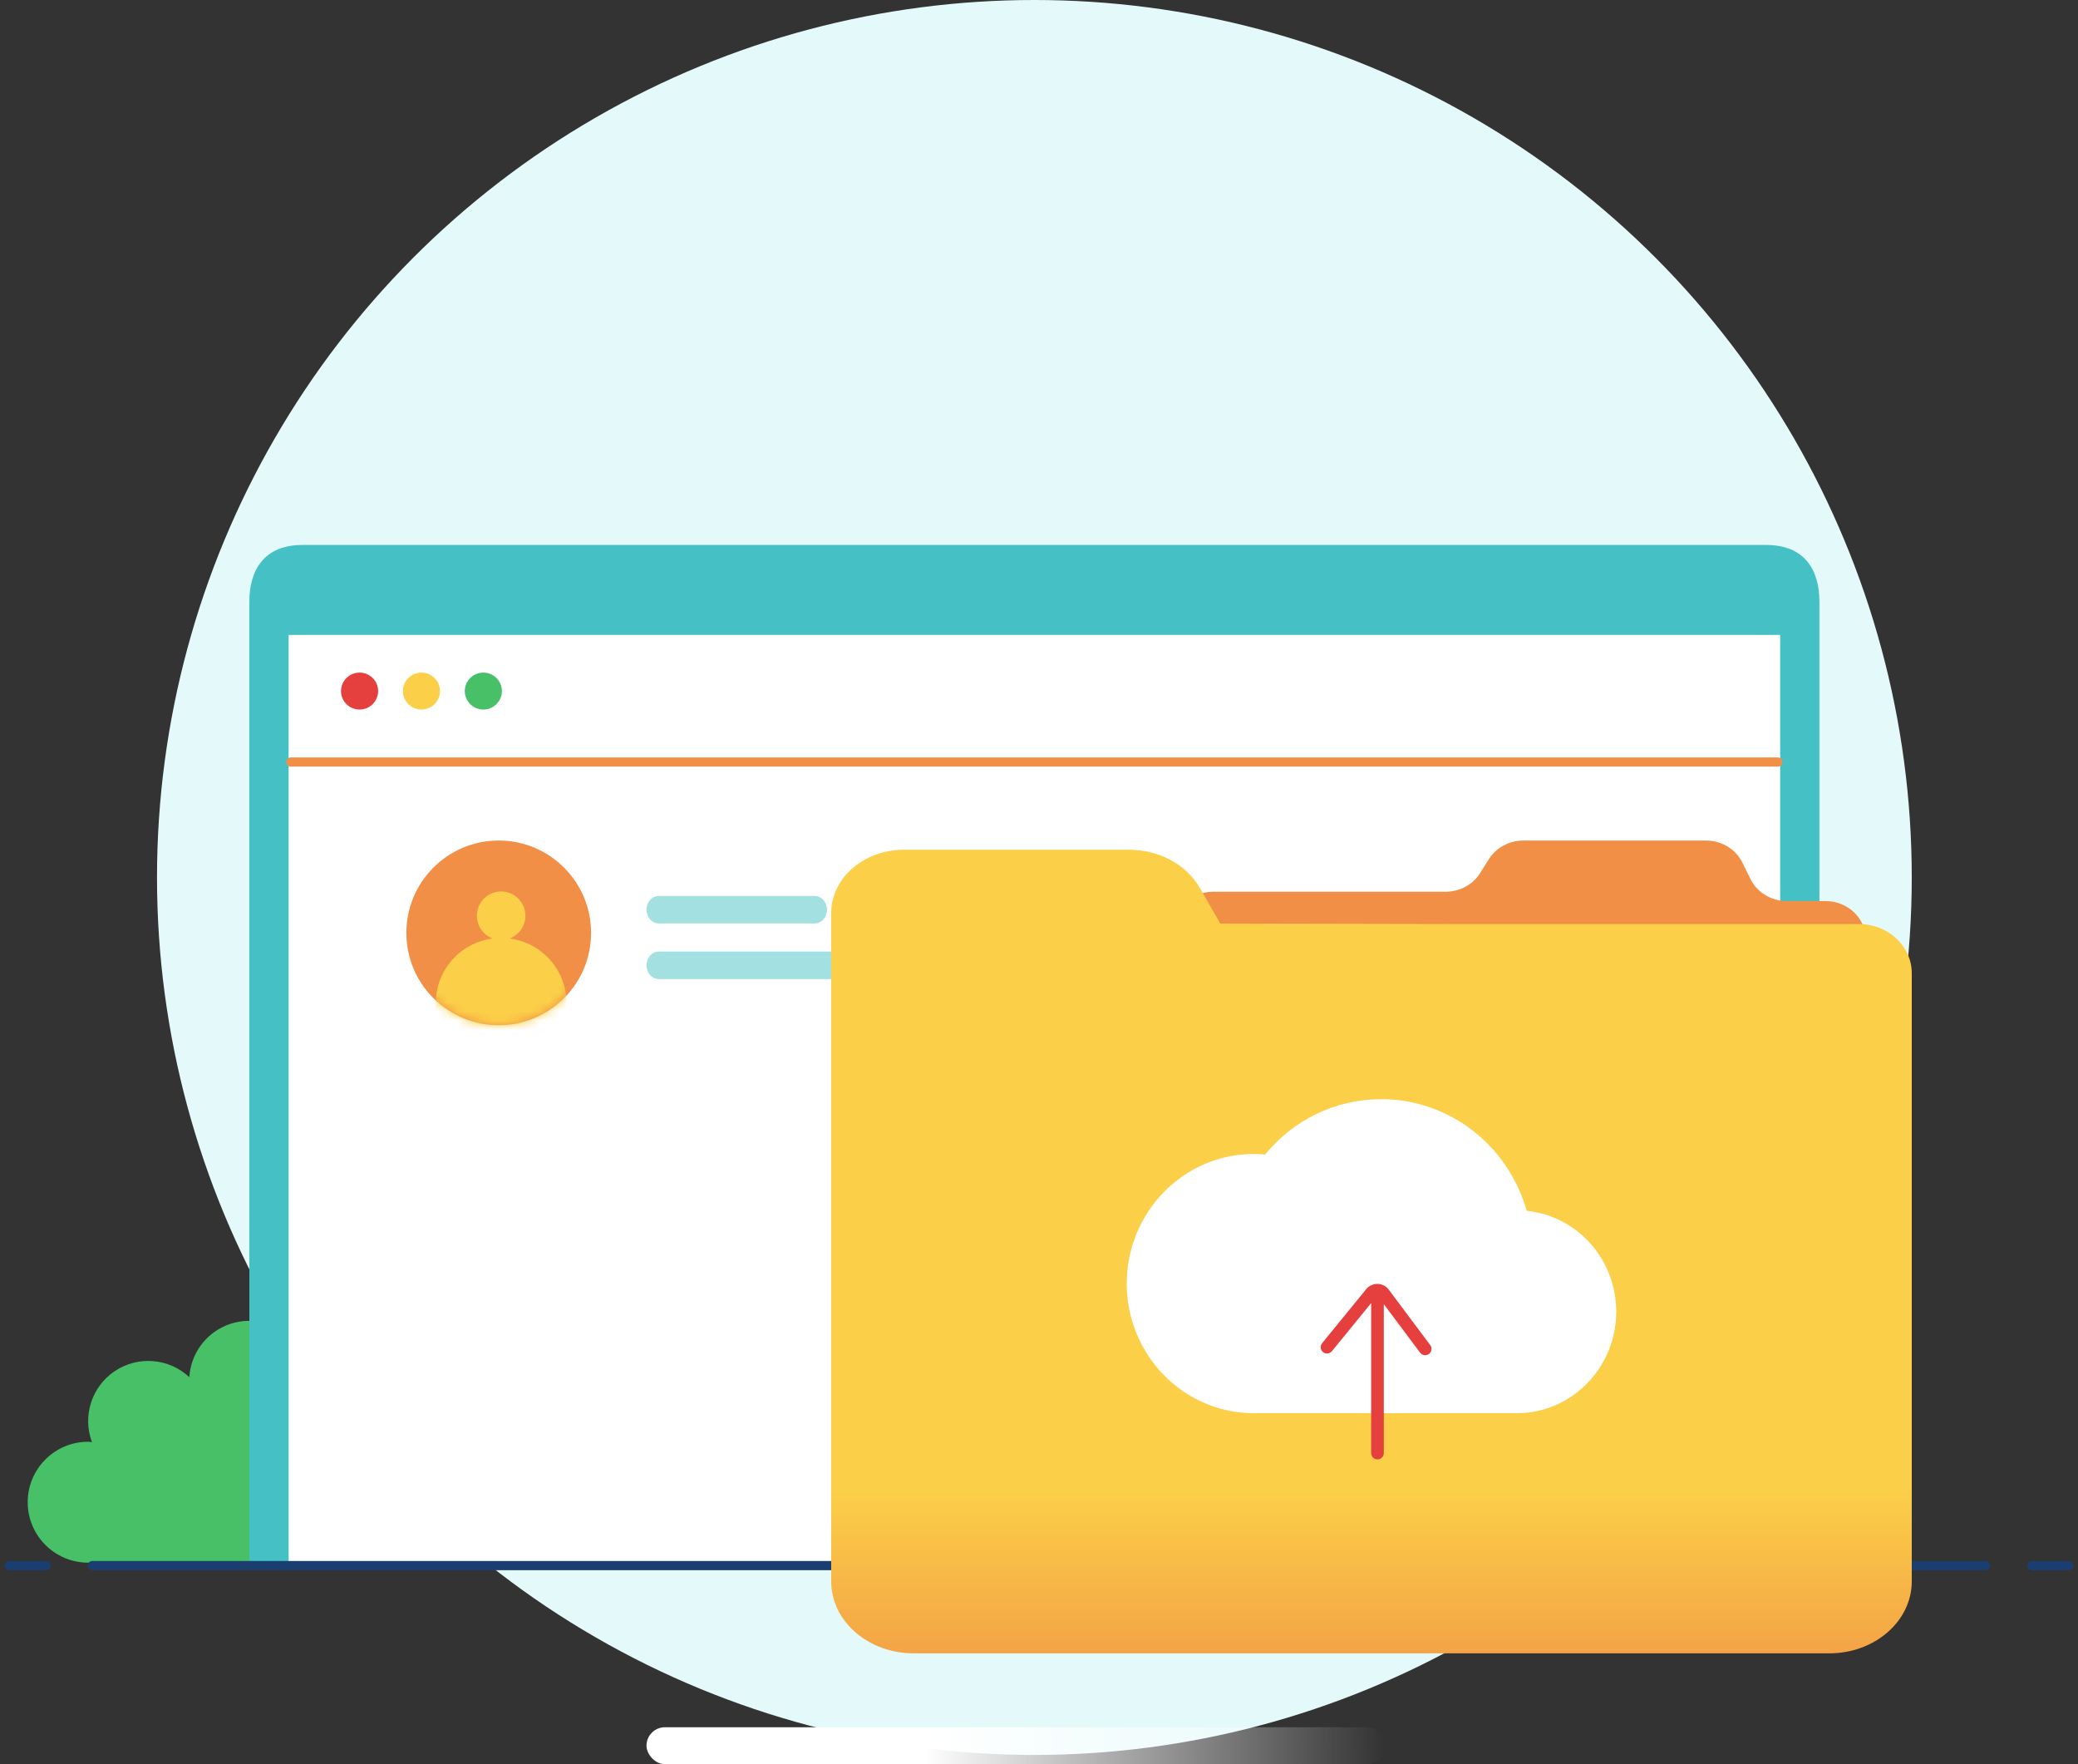 <svg xmlns="http://www.w3.org/2000/svg" xmlns:xlink="http://www.w3.org/1999/xlink" width="225" height="191" viewBox="0 0 225 191">
    <rect x="0" y="0" width="225" height="191" fill="#333333" stroke="none"/>
    <defs>
        <linearGradient id="k0wa5ypmoc" x1="50%" x2="50%" y1="79.737%" y2="110.03%">
            <stop offset="0%" stop-color="#FBCF48"/>
            <stop offset="100%" stop-color="#F08F45"/>
        </linearGradient>
        <linearGradient id="5zdf1icu0d" x1="37.662%" x2="100%" y1="50.025%" y2="50%">
            <stop offset="0%" stop-color="#FFF"/>
            <stop offset="100%" stop-color="#FFF" stop-opacity="0"/>
        </linearGradient>
        <circle id="11u8h0dona" cx="10" cy="10" r="10"/>
    </defs>
    <g fill="none" fill-rule="evenodd">
        <g>
            <g transform="translate(-37, -30) translate(38, 30)">
                <circle cx="111" cy="95" r="95" fill="#E4F9FA"/>
                <path fill="#47C068" fill-rule="nonzero" d="M52.182 169.182c3.615 0 6.546-2.93 6.546-6.545 0-3.615-2.93-6.546-6.546-6.546-.142 0-.272.033-.413.042 1.042-2.828.01-6.001-2.497-7.674-2.507-1.672-5.833-1.407-8.044.64-.153-2.497-1.726-4.684-4.045-5.624-2.319-.939-4.971-.463-6.82 1.224-1.847-1.687-4.5-2.163-6.818-1.224-2.32.94-3.893 3.127-4.045 5.625-2.207-2.066-5.545-2.341-8.06-.663-2.514 1.677-3.542 4.865-2.48 7.696-.14-.01-.273-.042-.414-.042-3.615 0-6.546 2.93-6.546 6.546 0 3.615 2.93 6.545 6.546 6.545h43.636z"/>
                <g fill-rule="nonzero">
                    <g>
                        <path fill="#45C1C5" d="M0 110V6.111C0 2.736 1.587 0 5.752 0h158.496C168.413 0 170 2.736 170 6.111V110H0z" transform="translate(26, 59)"/>
                        <path fill="#FFF" d="M4.25 9.741L165.75 9.741 165.75 110.37 4.25 110.37z" transform="translate(26, 59)"/>
                    </g>
                </g>
                <g stroke="#1A3E6F" stroke-linecap="round">
                    <path d="M9 .5L214 .5M4 .5L0 .5M223 .5L219 .5" transform="translate(0, 169)"/>
                </g>
                <path fill="#A2E0E2" fill-rule="nonzero" d="M95.248 103.022c.182 0 .355.04.513.113.216-.072.454-.113.704-.113h24.315c1.018 0 1.842.667 1.842 1.49 0 .821-.824 1.488-1.842 1.488H96.465c-.25 0-.488-.04-.705-.113-.157.073-.33.113-.512.113H70.341c-.74 0-1.341-.667-1.341-1.489 0-.822.6-1.489 1.34-1.489h24.908zM87.205 97c.74 0 1.34.667 1.34 1.489 0 .822-.6 1.489-1.34 1.489H70.34c-.74 0-1.341-.667-1.341-1.49 0-.821.6-1.488 1.34-1.488h16.865zm18.41 0c.741 0 1.341.667 1.341 1.489 0 .822-.6 1.489-1.34 1.489h-9.653c-.74 0-1.34-.667-1.34-1.49 0-.821.6-1.488 1.34-1.488h9.653z"/>
                <path fill="#A2E0E2" fill-rule="nonzero" d="M131.248 103.022c.182 0 .355.04.513.113.216-.072.454-.113.704-.113h24.315c1.018 0 1.842.667 1.842 1.49 0 .821-.824 1.488-1.842 1.488h-24.315c-.25 0-.488-.04-.705-.113-.157.073-.33.113-.512.113h-24.907c-.74 0-1.341-.667-1.341-1.489 0-.822.6-1.489 1.34-1.489h24.908zM123.205 97c.74 0 1.34.667 1.34 1.489 0 .822-.6 1.489-1.34 1.489H106.34c-.74 0-1.341-.667-1.341-1.49 0-.821.6-1.488 1.34-1.488h16.865zm18.41 0c.741 0 1.341.667 1.341 1.489 0 .822-.6 1.489-1.34 1.489h-9.653c-.74 0-1.34-.667-1.34-1.49 0-.821.6-1.488 1.34-1.488h9.653z"/>
                <g transform="translate(43, 91)">
                    <mask id="ilj4ruhtsb" fill="#fff">
                        <use xlink:href="#11u8h0dona"/>
                    </mask>
                    <use fill="#F08F45" xlink:href="#11u8h0dona"/>
                    <circle cx="10.263" cy="17.63" r="7.086" fill="#FBCF48" mask="url(#ilj4ruhtsb)"/>
                    <circle cx="10.263" cy="8.144" r="2.629" fill="#FBCF48" mask="url(#ilj4ruhtsb)"/>
                </g>
                <g>
                    <path fill="#E53F3E" d="M4.017 2c0 1.105-.9 2-2.008 2C.899 4 0 3.105 0 2s.9-2 2.009-2 2.008.895 2.008 2" transform="translate(35.924, 72.818)"/>
                    <path fill="#FBCF48" d="M8.71 0C7.602 0 6.7.897 6.7 2s.9 2 2.009 2c1.107 0 2.009-.897 2.009-2s-.902-2-2.01-2" transform="translate(35.924, 72.818)"/>
                    <path fill="#47C068" d="M15.411 0c-1.108 0-2.009.897-2.009 2s.9 2 2.01 2c1.107 0 2.008-.897 2.008-2s-.901-2-2.009-2" transform="translate(35.924, 72.818)"/>
                </g>
                <path stroke="#F08F45" stroke-linecap="round" d="M30.5 82.5L191.5 82.5"/>
                <g fill-rule="nonzero">
                    <path fill="#FFF" d="M57.29 43L52 51.465l.83.375c.236.106.488.16.744.16h1.682L61 43h-3.71z" transform="translate(89, 91)"/>
                    <path fill="#F08F45" d="M42.086 60C39.277 60 37 57.72 37 54.907V10.634c0-2.253 1.948-4.08 4.35-4.08h4.157c1.697 0 3.239-.924 3.95-2.369l.893-1.815C51.061.925 52.603 0 54.3 0h19.734c1.538 0 2.962.762 3.745 2.005l.97 1.537c.782 1.242 2.206 2.004 3.744 2.004h25.157c2.402 0 4.35 1.827 4.35 4.08v45.281c0 2.812-2.277 5.093-5.086 5.093H42.086z" transform="translate(89, 91) translate(74.5, 30) scale(-1, 1) translate(-74.5, -30)"/>
                    <path fill="url(#k0wa5ypmoc)" d="M67.097 9.042l-24.966-.051-2.23-3.882C38.454 2.59 35.5 1 32.269 1H7.866C3.522 1 0 4.07 0 7.856V80.21C0 84.513 4.001 88 8.936 88h99.128C113 88 117 84.513 117 80.21V14.362c0-2.938-2.559-5.319-5.715-5.319H67.097z" transform="translate(89, 91)"/>
                    <path fill="#FFF" d="M45.75 62C38.17 62 32 55.705 32 47.968c0-7.738 6.169-14.033 13.75-14.033.388 0 .791.02 1.227.062C50.112 30.18 54.674 28 59.553 28c7.319 0 13.728 4.946 15.753 12.09C80.78 40.643 85 45.348 85 51.01 85 57.071 80.17 62 74.233 62H45.75V62z" transform="translate(89, 91)"/>
                    <path fill="#E53F3E" d="M59.152 48l.036.002.037.002-.073-.004c.476.007.914.227 1.203.603l4.51 6.028c.225.302.163.73-.14.957-.124.09-.267.136-.41.136-.21 0-.415-.096-.55-.276l-3.93-5.253v16.121c0 .378-.306.684-.684.684-.38 0-.686-.306-.686-.684V50.081l-4.248 5.204c-.239.293-.67.337-.965.098-.293-.238-.337-.669-.098-.961l4.78-5.855c.296-.364.736-.561 1.207-.567h.011z" transform="translate(89, 91)"/>
                    <path fill="#FF735D" d="M49.5 55L49.5 75" transform="translate(89, 91)"/>
                </g>
                <rect width="80" height="4" x="69" y="187" fill="url(#5zdf1icu0d)" rx="2"/>
            </g>
        </g>
    </g>
</svg>
